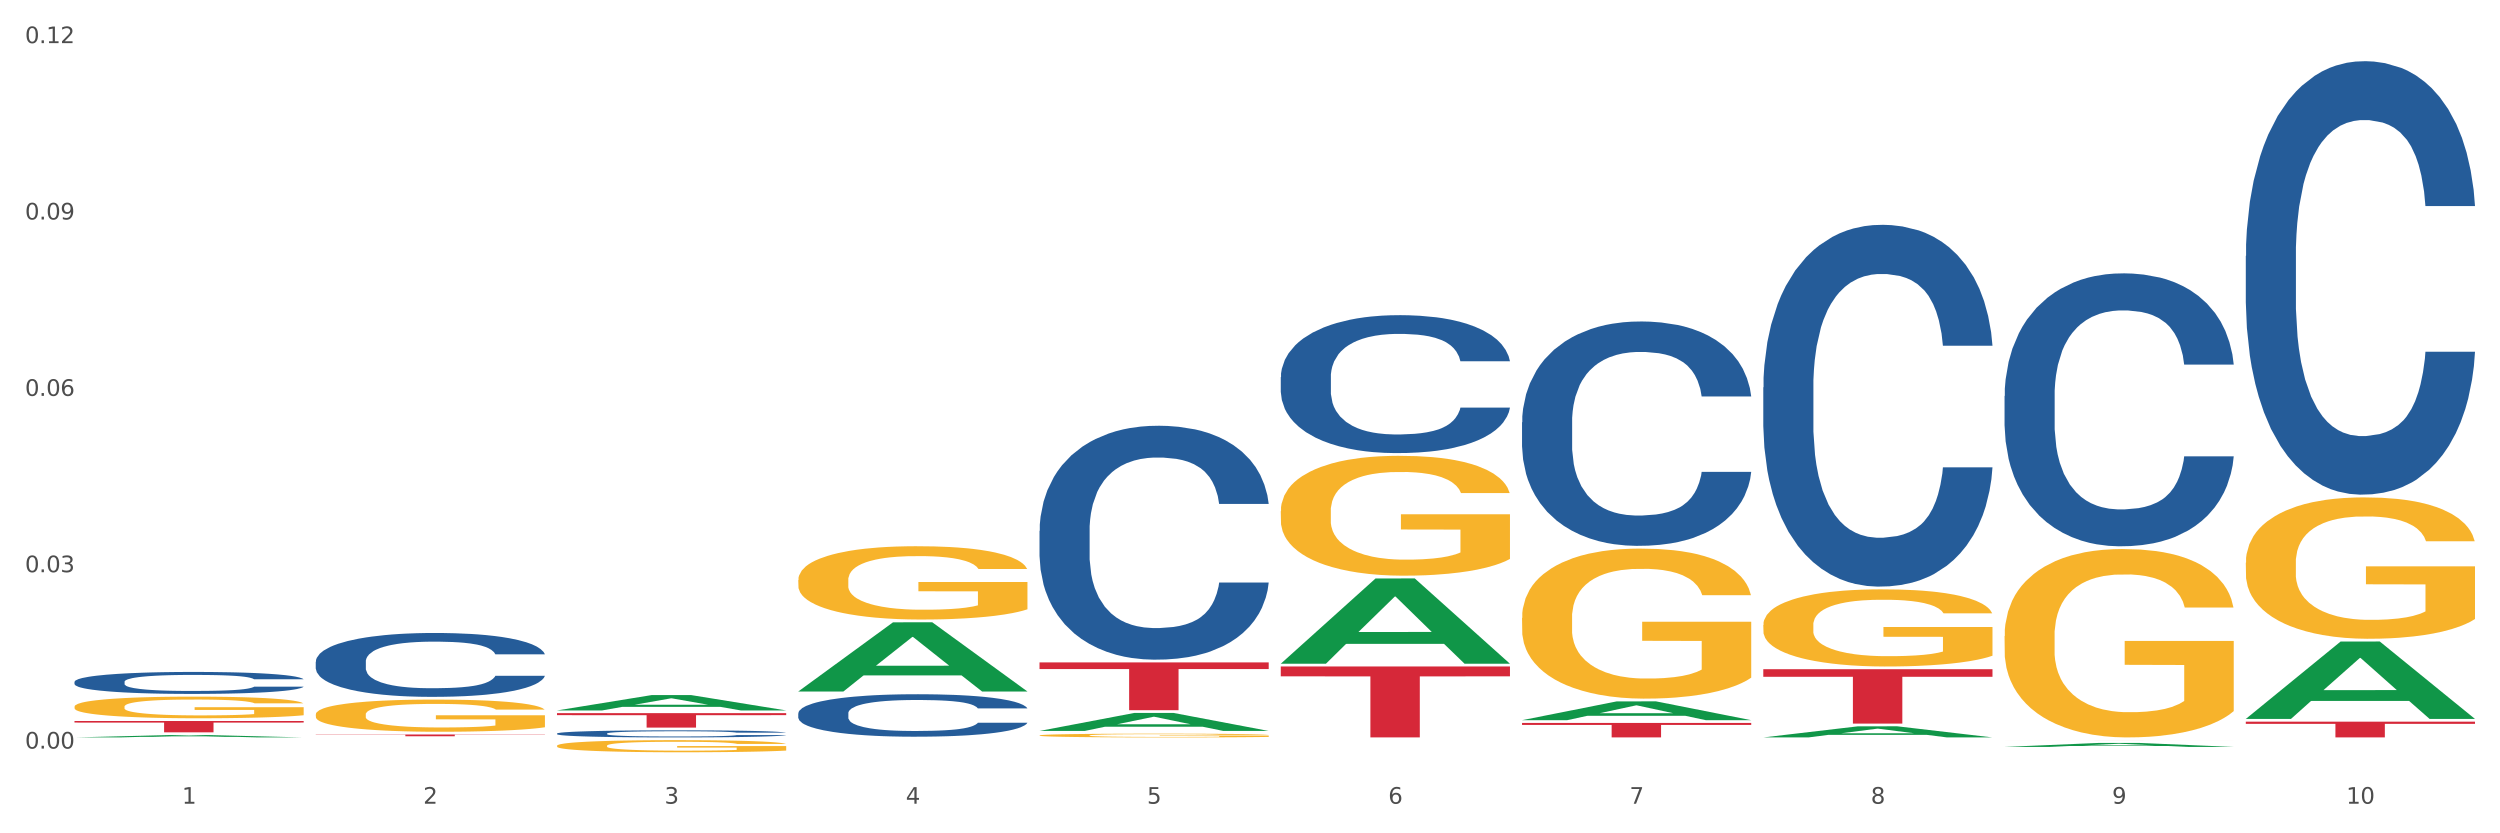 <?xml version="1.0" encoding="utf-8" standalone="no"?>
<!DOCTYPE svg PUBLIC "-//W3C//DTD SVG 1.1//EN"
  "http://www.w3.org/Graphics/SVG/1.1/DTD/svg11.dtd">
<svg xmlns:xlink="http://www.w3.org/1999/xlink" width="1080pt" height="360pt" viewBox="0 0 1080 360" xmlns="http://www.w3.org/2000/svg" version="1.1">
 <rect x="0" y="0" width="1080" height="360" fill="#333333" stroke="none"/>
 <defs>
  <style type="text/css">*{stroke-linejoin: round; stroke-linecap: butt}</style>
 </defs>
 <g id="figure_1">
  <g id="patch_1">
   <path d="M 0 360 
L 1080 360 
L 1080 0 
L 0 0 
z
" style="fill: #ffffff; stroke: #ffffff; stroke-linejoin: miter"/>
  </g>
  <g id="axes_1">
   <g id="matplotlib.axis_1">
    <g id="xtick_1">
     <g id="text_1">
      <!-- 1 -->
      <g style="fill: #4d4d4d" transform="translate(78.627 347.204) scale(0.096 -0.096)">
       <defs>
        <path id="DejaVuSans-31" d="M 794 531 
L 1825 531 
L 1825 4091 
L 703 3866 
L 703 4441 
L 1819 4666 
L 2450 4666 
L 2450 531 
L 3481 531 
L 3481 0 
L 794 0 
L 794 531 
z
" transform="scale(0.016)"/>
       </defs>
       <use xlink:href="#DejaVuSans-31"/>
      </g>
     </g>
    </g>
    <g id="xtick_2">
     <g id="text_2">
      <!-- 2 -->
      <g style="fill: #4d4d4d" transform="translate(182.851 347.204) scale(0.096 -0.096)">
       <defs>
        <path id="DejaVuSans-32" d="M 1228 531 
L 3431 531 
L 3431 0 
L 469 0 
L 469 531 
Q 828 903 1448 1529 
Q 2069 2156 2228 2338 
Q 2531 2678 2651 2914 
Q 2772 3150 2772 3378 
Q 2772 3750 2511 3984 
Q 2250 4219 1831 4219 
Q 1534 4219 1204 4116 
Q 875 4013 500 3803 
L 500 4441 
Q 881 4594 1212 4672 
Q 1544 4750 1819 4750 
Q 2544 4750 2975 4387 
Q 3406 4025 3406 3419 
Q 3406 3131 3298 2873 
Q 3191 2616 2906 2266 
Q 2828 2175 2409 1742 
Q 1991 1309 1228 531 
z
" transform="scale(0.016)"/>
       </defs>
       <use xlink:href="#DejaVuSans-32"/>
      </g>
     </g>
    </g>
    <g id="xtick_3">
     <g id="text_3">
      <!-- 3 -->
      <g style="fill: #4d4d4d" transform="translate(287.074 347.204) scale(0.096 -0.096)">
       <defs>
        <path id="DejaVuSans-33" d="M 2597 2516 
Q 3050 2419 3304 2112 
Q 3559 1806 3559 1356 
Q 3559 666 3084 287 
Q 2609 -91 1734 -91 
Q 1441 -91 1130 -33 
Q 819 25 488 141 
L 488 750 
Q 750 597 1062 519 
Q 1375 441 1716 441 
Q 2309 441 2620 675 
Q 2931 909 2931 1356 
Q 2931 1769 2642 2001 
Q 2353 2234 1838 2234 
L 1294 2234 
L 1294 2753 
L 1863 2753 
Q 2328 2753 2575 2939 
Q 2822 3125 2822 3475 
Q 2822 3834 2567 4026 
Q 2313 4219 1838 4219 
Q 1578 4219 1281 4162 
Q 984 4106 628 3988 
L 628 4550 
Q 988 4650 1302 4700 
Q 1616 4750 1894 4750 
Q 2613 4750 3031 4423 
Q 3450 4097 3450 3541 
Q 3450 3153 3228 2886 
Q 3006 2619 2597 2516 
z
" transform="scale(0.016)"/>
       </defs>
       <use xlink:href="#DejaVuSans-33"/>
      </g>
     </g>
    </g>
    <g id="xtick_4">
     <g id="text_4">
      <!-- 4 -->
      <g style="fill: #4d4d4d" transform="translate(391.298 347.204) scale(0.096 -0.096)">
       <defs>
        <path id="DejaVuSans-34" d="M 2419 4116 
L 825 1625 
L 2419 1625 
L 2419 4116 
z
M 2253 4666 
L 3047 4666 
L 3047 1625 
L 3713 1625 
L 3713 1100 
L 3047 1100 
L 3047 0 
L 2419 0 
L 2419 1100 
L 313 1100 
L 313 1709 
L 2253 4666 
z
" transform="scale(0.016)"/>
       </defs>
       <use xlink:href="#DejaVuSans-34"/>
      </g>
     </g>
    </g>
    <g id="xtick_5">
     <g id="text_5">
      <!-- 5 -->
      <g style="fill: #4d4d4d" transform="translate(495.522 347.204) scale(0.096 -0.096)">
       <defs>
        <path id="DejaVuSans-35" d="M 691 4666 
L 3169 4666 
L 3169 4134 
L 1269 4134 
L 1269 2991 
Q 1406 3038 1543 3061 
Q 1681 3084 1819 3084 
Q 2600 3084 3056 2656 
Q 3513 2228 3513 1497 
Q 3513 744 3044 326 
Q 2575 -91 1722 -91 
Q 1428 -91 1123 -41 
Q 819 9 494 109 
L 494 744 
Q 775 591 1075 516 
Q 1375 441 1709 441 
Q 2250 441 2565 725 
Q 2881 1009 2881 1497 
Q 2881 1984 2565 2268 
Q 2250 2553 1709 2553 
Q 1456 2553 1204 2497 
Q 953 2441 691 2322 
L 691 4666 
z
" transform="scale(0.016)"/>
       </defs>
       <use xlink:href="#DejaVuSans-35"/>
      </g>
     </g>
    </g>
    <g id="xtick_6">
     <g id="text_6">
      <!-- 6 -->
      <g style="fill: #4d4d4d" transform="translate(599.745 347.204) scale(0.096 -0.096)">
       <defs>
        <path id="DejaVuSans-36" d="M 2113 2584 
Q 1688 2584 1439 2293 
Q 1191 2003 1191 1497 
Q 1191 994 1439 701 
Q 1688 409 2113 409 
Q 2538 409 2786 701 
Q 3034 994 3034 1497 
Q 3034 2003 2786 2293 
Q 2538 2584 2113 2584 
z
M 3366 4563 
L 3366 3988 
Q 3128 4100 2886 4159 
Q 2644 4219 2406 4219 
Q 1781 4219 1451 3797 
Q 1122 3375 1075 2522 
Q 1259 2794 1537 2939 
Q 1816 3084 2150 3084 
Q 2853 3084 3261 2657 
Q 3669 2231 3669 1497 
Q 3669 778 3244 343 
Q 2819 -91 2113 -91 
Q 1303 -91 875 529 
Q 447 1150 447 2328 
Q 447 3434 972 4092 
Q 1497 4750 2381 4750 
Q 2619 4750 2861 4703 
Q 3103 4656 3366 4563 
z
" transform="scale(0.016)"/>
       </defs>
       <use xlink:href="#DejaVuSans-36"/>
      </g>
     </g>
    </g>
    <g id="xtick_7">
     <g id="text_7">
      <!-- 7 -->
      <g style="fill: #4d4d4d" transform="translate(703.969 347.204) scale(0.096 -0.096)">
       <defs>
        <path id="DejaVuSans-37" d="M 525 4666 
L 3525 4666 
L 3525 4397 
L 1831 0 
L 1172 0 
L 2766 4134 
L 525 4134 
L 525 4666 
z
" transform="scale(0.016)"/>
       </defs>
       <use xlink:href="#DejaVuSans-37"/>
      </g>
     </g>
    </g>
    <g id="xtick_8">
     <g id="text_8">
      <!-- 8 -->
      <g style="fill: #4d4d4d" transform="translate(808.193 347.204) scale(0.096 -0.096)">
       <defs>
        <path id="DejaVuSans-38" d="M 2034 2216 
Q 1584 2216 1326 1975 
Q 1069 1734 1069 1313 
Q 1069 891 1326 650 
Q 1584 409 2034 409 
Q 2484 409 2743 651 
Q 3003 894 3003 1313 
Q 3003 1734 2745 1975 
Q 2488 2216 2034 2216 
z
M 1403 2484 
Q 997 2584 770 2862 
Q 544 3141 544 3541 
Q 544 4100 942 4425 
Q 1341 4750 2034 4750 
Q 2731 4750 3128 4425 
Q 3525 4100 3525 3541 
Q 3525 3141 3298 2862 
Q 3072 2584 2669 2484 
Q 3125 2378 3379 2068 
Q 3634 1759 3634 1313 
Q 3634 634 3220 271 
Q 2806 -91 2034 -91 
Q 1263 -91 848 271 
Q 434 634 434 1313 
Q 434 1759 690 2068 
Q 947 2378 1403 2484 
z
M 1172 3481 
Q 1172 3119 1398 2916 
Q 1625 2713 2034 2713 
Q 2441 2713 2670 2916 
Q 2900 3119 2900 3481 
Q 2900 3844 2670 4047 
Q 2441 4250 2034 4250 
Q 1625 4250 1398 4047 
Q 1172 3844 1172 3481 
z
" transform="scale(0.016)"/>
       </defs>
       <use xlink:href="#DejaVuSans-38"/>
      </g>
     </g>
    </g>
    <g id="xtick_9">
     <g id="text_9">
      <!-- 9 -->
      <g style="fill: #4d4d4d" transform="translate(912.416 347.204) scale(0.096 -0.096)">
       <defs>
        <path id="DejaVuSans-39" d="M 703 97 
L 703 672 
Q 941 559 1184 500 
Q 1428 441 1663 441 
Q 2288 441 2617 861 
Q 2947 1281 2994 2138 
Q 2813 1869 2534 1725 
Q 2256 1581 1919 1581 
Q 1219 1581 811 2004 
Q 403 2428 403 3163 
Q 403 3881 828 4315 
Q 1253 4750 1959 4750 
Q 2769 4750 3195 4129 
Q 3622 3509 3622 2328 
Q 3622 1225 3098 567 
Q 2575 -91 1691 -91 
Q 1453 -91 1209 -44 
Q 966 3 703 97 
z
M 1959 2075 
Q 2384 2075 2632 2365 
Q 2881 2656 2881 3163 
Q 2881 3666 2632 3958 
Q 2384 4250 1959 4250 
Q 1534 4250 1286 3958 
Q 1038 3666 1038 3163 
Q 1038 2656 1286 2365 
Q 1534 2075 1959 2075 
z
" transform="scale(0.016)"/>
       </defs>
       <use xlink:href="#DejaVuSans-39"/>
      </g>
     </g>
    </g>
    <g id="xtick_10">
     <g id="text_10">
      <!-- 10 -->
      <g style="fill: #4d4d4d" transform="translate(1013.586 347.204) scale(0.096 -0.096)">
       <defs>
        <path id="DejaVuSans-30" d="M 2034 4250 
Q 1547 4250 1301 3770 
Q 1056 3291 1056 2328 
Q 1056 1369 1301 889 
Q 1547 409 2034 409 
Q 2525 409 2770 889 
Q 3016 1369 3016 2328 
Q 3016 3291 2770 3770 
Q 2525 4250 2034 4250 
z
M 2034 4750 
Q 2819 4750 3233 4129 
Q 3647 3509 3647 2328 
Q 3647 1150 3233 529 
Q 2819 -91 2034 -91 
Q 1250 -91 836 529 
Q 422 1150 422 2328 
Q 422 3509 836 4129 
Q 1250 4750 2034 4750 
z
" transform="scale(0.016)"/>
       </defs>
       <use xlink:href="#DejaVuSans-31"/>
       <use xlink:href="#DejaVuSans-30" transform="translate(63.623 0)"/>
      </g>
     </g>
    </g>
    <g id="xtick_11"/>
    <g id="xtick_12"/>
    <g id="xtick_13"/>
    <g id="xtick_14"/>
    <g id="xtick_15"/>
    <g id="xtick_16"/>
    <g id="xtick_17"/>
    <g id="xtick_18"/>
    <g id="xtick_19"/>
   </g>
   <g id="matplotlib.axis_2">
    <g id="ytick_1">
     <g id="text_11">
      <!-- 0.00 -->
      <g style="fill: #4d4d4d" transform="translate(10.8 323.39) scale(0.096 -0.096)">
       <defs>
        <path id="DejaVuSans-2e" d="M 684 794 
L 1344 794 
L 1344 0 
L 684 0 
L 684 794 
z
" transform="scale(0.016)"/>
       </defs>
       <use xlink:href="#DejaVuSans-30"/>
       <use xlink:href="#DejaVuSans-2e" transform="translate(63.623 0)"/>
       <use xlink:href="#DejaVuSans-30" transform="translate(95.41 0)"/>
       <use xlink:href="#DejaVuSans-30" transform="translate(159.033 0)"/>
      </g>
     </g>
    </g>
    <g id="ytick_2">
     <g id="text_12">
      <!-- 0.03 -->
      <g style="fill: #4d4d4d" transform="translate(10.8 247.202) scale(0.096 -0.096)">
       <use xlink:href="#DejaVuSans-30"/>
       <use xlink:href="#DejaVuSans-2e" transform="translate(63.623 0)"/>
       <use xlink:href="#DejaVuSans-30" transform="translate(95.41 0)"/>
       <use xlink:href="#DejaVuSans-33" transform="translate(159.033 0)"/>
      </g>
     </g>
    </g>
    <g id="ytick_3">
     <g id="text_13">
      <!-- 0.06 -->
      <g style="fill: #4d4d4d" transform="translate(10.8 171.015) scale(0.096 -0.096)">
       <use xlink:href="#DejaVuSans-30"/>
       <use xlink:href="#DejaVuSans-2e" transform="translate(63.623 0)"/>
       <use xlink:href="#DejaVuSans-30" transform="translate(95.41 0)"/>
       <use xlink:href="#DejaVuSans-36" transform="translate(159.033 0)"/>
      </g>
     </g>
    </g>
    <g id="ytick_4">
     <g id="text_14">
      <!-- 0.09 -->
      <g style="fill: #4d4d4d" transform="translate(10.8 94.827) scale(0.096 -0.096)">
       <use xlink:href="#DejaVuSans-30"/>
       <use xlink:href="#DejaVuSans-2e" transform="translate(63.623 0)"/>
       <use xlink:href="#DejaVuSans-30" transform="translate(95.41 0)"/>
       <use xlink:href="#DejaVuSans-39" transform="translate(159.033 0)"/>
      </g>
     </g>
    </g>
    <g id="ytick_5">
     <g id="text_15">
      <!-- 0.12 -->
      <g style="fill: #4d4d4d" transform="translate(10.8 18.639) scale(0.096 -0.096)">
       <use xlink:href="#DejaVuSans-30"/>
       <use xlink:href="#DejaVuSans-2e" transform="translate(63.623 0)"/>
       <use xlink:href="#DejaVuSans-31" transform="translate(95.41 0)"/>
       <use xlink:href="#DejaVuSans-32" transform="translate(159.033 0)"/>
      </g>
     </g>
    </g>
    <g id="ytick_6"/>
    <g id="ytick_7"/>
    <g id="ytick_8"/>
    <g id="ytick_9"/>
   </g>
   <g id="PolyCollection_1">
    <path d="M 32.175 318.568 
L 32.277 318.567 
L 73.107 317.545 
L 90.051 317.544 
L 131.187 318.57 
L 111.589 318.57 
L 102.709 318.331 
L 60.552 318.331 
L 60.246 318.335 
L 51.671 318.57 
L 32.175 318.57 
L 32.175 318.568 
L 65.86 318.188 
L 97.401 318.187 
L 81.783 317.762 
L 81.579 317.76 
L 81.375 317.763 
L 65.758 318.187 
L 65.86 318.188 
L 32.175 318.568 
z
" clip-path="url(#p74d1863092)" style="fill: #109648"/>
    <path d="M 240.622 316.877 
L 240.739 316.874 
L 240.739 316.795 
L 241.09 316.689 
L 242.378 316.492 
L 244.016 316.343 
L 246.825 316.169 
L 248.347 316.096 
L 250.336 316.015 
L 254.432 315.883 
L 259.114 315.771 
L 262.391 315.709 
L 264.849 315.67 
L 270.349 315.599 
L 273.509 315.569 
L 276.786 315.543 
L 279.595 315.526 
L 284.277 315.507 
L 288.022 315.498 
L 292.352 315.496 
L 295.98 315.498 
L 300.779 315.51 
L 307.801 315.543 
L 310.493 315.563 
L 314.121 315.597 
L 317.866 315.642 
L 320.909 315.687 
L 324.42 315.751 
L 328.048 315.835 
L 331.559 315.942 
L 334.017 316.04 
L 336.007 316.144 
L 337.762 316.27 
L 339.049 316.408 
L 339.635 316.523 
L 318.217 316.523 
L 317.632 316.419 
L 316.462 316.307 
L 315.291 316.231 
L 314.004 316.169 
L 312.014 316.099 
L 310.259 316.054 
L 307.333 316.001 
L 304.641 315.967 
L 302.417 315.948 
L 299.725 315.931 
L 293.991 315.914 
L 289.894 315.914 
L 287.32 315.92 
L 284.16 315.934 
L 281.468 315.953 
L 278.308 315.987 
L 275.85 316.023 
L 273.392 316.071 
L 271.988 316.105 
L 269.881 316.167 
L 268.477 316.217 
L 266.604 316.304 
L 265.551 316.366 
L 263.678 316.526 
L 262.859 316.644 
L 262.508 316.725 
L 262.274 316.815 
L 262.274 317.253 
L 262.976 317.45 
L 263.561 317.534 
L 264.498 317.629 
L 266.253 317.753 
L 268.828 317.873 
L 271.52 317.96 
L 273.743 318.014 
L 275.85 318.053 
L 277.957 318.084 
L 280.532 318.112 
L 282.638 318.129 
L 285.798 318.146 
L 289.543 318.154 
L 292.469 318.154 
L 298.438 318.14 
L 301.13 318.126 
L 303.705 318.106 
L 306.513 318.076 
L 308.737 318.042 
L 310.025 318.017 
L 312.131 317.963 
L 313.77 317.907 
L 315.174 317.843 
L 316.11 317.786 
L 317.164 317.702 
L 317.983 317.607 
L 318.217 317.556 
L 339.635 317.556 
L 339.167 317.657 
L 338.347 317.756 
L 336.709 317.887 
L 335.421 317.963 
L 333.432 318.056 
L 331.325 318.135 
L 328.399 318.222 
L 325.707 318.286 
L 322.899 318.342 
L 319.856 318.393 
L 314.355 318.463 
L 312.365 318.483 
L 308.152 318.516 
L 304.875 318.536 
L 300.077 318.556 
L 295.161 318.567 
L 290.011 318.57 
L 285.447 318.564 
L 280.414 318.547 
L 277.254 318.53 
L 273.743 318.505 
L 269.647 318.466 
L 265.785 318.418 
L 262.157 318.362 
L 258.763 318.297 
L 255.603 318.224 
L 251.507 318.104 
L 248.464 317.986 
L 246.24 317.876 
L 244.718 317.784 
L 243.197 317.666 
L 242.378 317.584 
L 241.09 317.388 
L 240.622 317.205 
L 240.622 316.877 
z
" clip-path="url(#p74d1863092)" style="fill: #255c99"/>
    <path d="M 136.399 285.846 
L 136.516 285.821 
L 136.516 285.115 
L 136.867 284.158 
L 138.154 282.393 
L 139.793 281.057 
L 142.602 279.494 
L 144.123 278.839 
L 146.113 278.108 
L 150.209 276.923 
L 154.89 275.915 
L 158.167 275.361 
L 160.625 275.008 
L 166.126 274.377 
L 169.286 274.1 
L 172.563 273.873 
L 175.372 273.722 
L 180.053 273.546 
L 183.798 273.47 
L 188.129 273.445 
L 191.757 273.47 
L 196.555 273.571 
L 203.577 273.873 
L 206.269 274.05 
L 209.897 274.352 
L 213.642 274.756 
L 216.685 275.159 
L 220.196 275.739 
L 223.824 276.495 
L 227.336 277.453 
L 229.793 278.335 
L 231.783 279.268 
L 233.538 280.402 
L 234.826 281.637 
L 235.411 282.67 
L 213.993 282.67 
L 213.408 281.738 
L 212.238 280.73 
L 211.068 280.049 
L 209.78 279.494 
L 207.791 278.864 
L 206.035 278.461 
L 203.109 277.982 
L 200.417 277.68 
L 198.194 277.503 
L 195.502 277.352 
L 189.767 277.201 
L 185.671 277.201 
L 183.096 277.251 
L 179.936 277.377 
L 177.244 277.553 
L 174.084 277.856 
L 171.626 278.184 
L 169.169 278.612 
L 167.764 278.915 
L 165.658 279.469 
L 164.253 279.923 
L 162.381 280.704 
L 161.327 281.259 
L 159.455 282.696 
L 158.635 283.754 
L 158.284 284.485 
L 158.05 285.292 
L 158.05 289.224 
L 158.752 290.989 
L 159.338 291.745 
L 160.274 292.602 
L 162.029 293.711 
L 164.604 294.795 
L 167.296 295.576 
L 169.52 296.055 
L 171.626 296.408 
L 173.733 296.685 
L 176.308 296.937 
L 178.415 297.089 
L 181.575 297.24 
L 185.32 297.315 
L 188.246 297.315 
L 194.214 297.189 
L 196.906 297.063 
L 199.481 296.887 
L 202.29 296.61 
L 204.514 296.307 
L 205.801 296.08 
L 207.908 295.601 
L 209.546 295.097 
L 210.951 294.517 
L 211.887 294.013 
L 212.94 293.257 
L 213.759 292.4 
L 213.993 291.946 
L 235.411 291.946 
L 234.943 292.854 
L 234.124 293.736 
L 232.485 294.921 
L 231.198 295.601 
L 229.208 296.433 
L 227.102 297.139 
L 224.176 297.92 
L 221.484 298.5 
L 218.675 299.004 
L 215.632 299.458 
L 210.131 300.088 
L 208.142 300.265 
L 203.928 300.567 
L 200.651 300.744 
L 195.853 300.92 
L 190.937 301.021 
L 185.788 301.046 
L 181.223 300.996 
L 176.191 300.844 
L 173.031 300.693 
L 169.52 300.466 
L 165.424 300.113 
L 161.561 299.685 
L 157.933 299.181 
L 154.539 298.601 
L 151.379 297.946 
L 147.283 296.862 
L 144.24 295.803 
L 142.016 294.82 
L 140.495 293.988 
L 138.973 292.929 
L 138.154 292.198 
L 136.867 290.434 
L 136.399 288.796 
L 136.399 285.846 
z
" clip-path="url(#p74d1863092)" style="fill: #255c99"/>
    <path d="M 32.175 294.543 
L 32.292 294.535 
L 32.292 294.292 
L 32.643 293.962 
L 33.931 293.355 
L 35.569 292.896 
L 38.378 292.358 
L 39.899 292.132 
L 41.889 291.881 
L 45.985 291.473 
L 50.667 291.126 
L 53.944 290.936 
L 56.401 290.814 
L 61.902 290.597 
L 65.062 290.502 
L 68.339 290.424 
L 71.148 290.372 
L 75.829 290.311 
L 79.575 290.285 
L 83.905 290.277 
L 87.533 290.285 
L 92.331 290.32 
L 99.354 290.424 
L 102.045 290.485 
L 105.674 290.589 
L 109.419 290.728 
L 112.462 290.866 
L 115.973 291.066 
L 119.601 291.326 
L 123.112 291.655 
L 125.57 291.959 
L 127.559 292.28 
L 129.315 292.67 
L 130.602 293.095 
L 131.187 293.451 
L 109.77 293.451 
L 109.185 293.13 
L 108.014 292.783 
L 106.844 292.549 
L 105.557 292.358 
L 103.567 292.141 
L 101.811 292.002 
L 98.886 291.838 
L 96.194 291.733 
L 93.97 291.673 
L 91.278 291.621 
L 85.543 291.569 
L 81.447 291.569 
L 78.872 291.586 
L 75.712 291.629 
L 73.021 291.69 
L 69.861 291.794 
L 67.403 291.907 
L 64.945 292.054 
L 63.541 292.158 
L 61.434 292.349 
L 60.03 292.505 
L 58.157 292.774 
L 57.104 292.965 
L 55.231 293.459 
L 54.412 293.824 
L 54.061 294.075 
L 53.827 294.353 
L 53.827 295.705 
L 54.529 296.312 
L 55.114 296.573 
L 56.05 296.868 
L 57.806 297.249 
L 60.381 297.622 
L 63.072 297.891 
L 65.296 298.056 
L 67.403 298.177 
L 69.509 298.272 
L 72.084 298.359 
L 74.191 298.411 
L 77.351 298.463 
L 81.096 298.489 
L 84.022 298.489 
L 89.991 298.446 
L 92.683 298.403 
L 95.257 298.342 
L 98.066 298.246 
L 100.29 298.142 
L 101.577 298.064 
L 103.684 297.9 
L 105.322 297.726 
L 106.727 297.527 
L 107.663 297.353 
L 108.717 297.093 
L 109.536 296.798 
L 109.77 296.642 
L 131.187 296.642 
L 130.719 296.954 
L 129.9 297.258 
L 128.262 297.665 
L 126.974 297.9 
L 124.985 298.186 
L 122.878 298.429 
L 119.952 298.697 
L 117.26 298.897 
L 114.451 299.07 
L 111.408 299.226 
L 105.908 299.443 
L 103.918 299.504 
L 99.705 299.608 
L 96.428 299.669 
L 91.629 299.729 
L 86.714 299.764 
L 81.564 299.773 
L 77 299.755 
L 71.967 299.703 
L 68.807 299.651 
L 65.296 299.573 
L 61.2 299.452 
L 57.338 299.304 
L 53.71 299.131 
L 50.316 298.932 
L 47.156 298.706 
L 43.059 298.333 
L 40.016 297.969 
L 37.793 297.631 
L 36.271 297.344 
L 34.75 296.98 
L 33.931 296.729 
L 32.643 296.122 
L 32.175 295.558 
L 32.175 294.543 
z
" clip-path="url(#p74d1863092)" style="fill: #255c99"/>
    <path d="M 32.175 305.265 
L 32.292 305.257 
L 32.292 304.949 
L 32.526 304.685 
L 33.695 304.045 
L 35.448 303.515 
L 36.734 303.234 
L 38.02 303.003 
L 39.54 302.773 
L 41.41 302.534 
L 44.8 302.184 
L 46.904 302.004 
L 49.476 301.817 
L 54.152 301.544 
L 57.542 301.39 
L 61.049 301.262 
L 66.777 301.108 
L 70.517 301.04 
L 74.492 300.989 
L 79.285 300.955 
L 82.909 300.946 
L 90.858 300.972 
L 97.638 301.048 
L 100.911 301.108 
L 105.119 301.211 
L 107.34 301.279 
L 110.964 301.415 
L 114.705 301.595 
L 117.277 301.748 
L 121.134 302.039 
L 124.057 302.329 
L 126.745 302.687 
L 128.148 302.935 
L 129.2 303.165 
L 130.135 303.43 
L 131.071 303.848 
L 110.029 303.848 
L 109.211 303.549 
L 107.925 303.268 
L 106.054 302.995 
L 104.418 302.824 
L 101.612 302.611 
L 99.041 302.474 
L 96.352 302.371 
L 93.079 302.286 
L 90.507 302.243 
L 86.883 302.209 
L 79.752 302.218 
L 74.96 302.286 
L 71.686 302.371 
L 69.582 302.448 
L 67.712 302.534 
L 65.608 302.653 
L 63.153 302.832 
L 61.399 302.995 
L 59.646 303.199 
L 58.243 303.404 
L 56.957 303.643 
L 55.905 303.899 
L 55.087 304.164 
L 54.386 304.488 
L 53.801 305.026 
L 53.801 306.196 
L 54.035 306.46 
L 54.619 306.81 
L 55.321 307.075 
L 56.49 307.391 
L 57.542 307.604 
L 59.529 307.911 
L 61.75 308.167 
L 63.504 308.33 
L 65.257 308.466 
L 68.296 308.654 
L 71.686 308.808 
L 74.609 308.901 
L 78.583 308.987 
L 81.272 309.021 
L 83.61 309.038 
L 89.338 309.038 
L 93.429 309.012 
L 97.988 308.953 
L 101.495 308.876 
L 104.418 308.782 
L 107.691 308.628 
L 109.795 308.483 
L 109.795 306.699 
L 84.078 306.691 
L 84.078 305.504 
L 131.187 305.504 
L 131.187 308.987 
L 129.2 309.166 
L 126.979 309.328 
L 124.641 309.473 
L 121.134 309.653 
L 116.926 309.823 
L 113.185 309.943 
L 109.211 310.045 
L 104.535 310.139 
L 98.456 310.224 
L 94.715 310.259 
L 90.039 310.284 
L 84.545 310.293 
L 79.752 310.276 
L 75.076 310.233 
L 70.167 310.156 
L 65.374 310.045 
L 61.75 309.934 
L 58.126 309.798 
L 54.269 309.618 
L 51.229 309.448 
L 48.891 309.294 
L 46.32 309.098 
L 43.514 308.842 
L 41.41 308.611 
L 39.54 308.372 
L 37.552 308.065 
L 36.15 307.8 
L 34.747 307.467 
L 33.928 307.22 
L 32.993 306.836 
L 32.292 306.298 
L 32.175 305.265 
z
" clip-path="url(#p74d1863092)" style="fill: #f7b32b"/>
    <path d="M 32.175 311.466 
L 131.187 311.466 
L 131.187 312.148 
L 92.239 312.152 
L 92.239 316.37 
L 70.888 316.37 
L 70.888 312.152 
L 32.175 312.148 
L 32.175 311.471 
L 32.175 311.466 
z
" clip-path="url(#p74d1863092)" style="fill: #d62839"/>
    <path d="M 136.399 317.296 
L 235.411 317.296 
L 235.411 317.403 
L 196.463 317.404 
L 196.463 318.068 
L 175.112 318.068 
L 175.112 317.404 
L 136.399 317.403 
L 136.399 317.296 
L 136.399 317.296 
z
" clip-path="url(#p74d1863092)" style="fill: #d62839"/>
    <path d="M 240.622 322.164 
L 240.739 322.159 
L 240.739 321.987 
L 240.973 321.838 
L 242.142 321.479 
L 243.895 321.183 
L 245.181 321.025 
L 246.467 320.896 
L 247.987 320.767 
L 249.857 320.633 
L 253.247 320.437 
L 255.351 320.336 
L 257.923 320.231 
L 262.599 320.078 
L 265.989 319.992 
L 269.496 319.92 
L 275.224 319.834 
L 278.965 319.796 
L 282.939 319.767 
L 287.732 319.748 
L 291.356 319.743 
L 299.305 319.757 
L 306.085 319.8 
L 309.358 319.834 
L 313.566 319.891 
L 315.788 319.93 
L 319.411 320.006 
L 323.152 320.107 
L 325.724 320.193 
L 329.581 320.355 
L 332.504 320.518 
L 335.193 320.719 
L 336.595 320.858 
L 337.647 320.987 
L 338.583 321.135 
L 339.518 321.369 
L 318.476 321.369 
L 317.658 321.202 
L 316.372 321.044 
L 314.502 320.891 
L 312.865 320.795 
L 310.06 320.676 
L 307.488 320.599 
L 304.799 320.542 
L 301.526 320.494 
L 298.954 320.47 
L 295.33 320.451 
L 288.2 320.456 
L 283.407 320.494 
L 280.134 320.542 
L 278.03 320.585 
L 276.159 320.633 
L 274.055 320.7 
L 271.6 320.8 
L 269.847 320.891 
L 268.093 321.006 
L 266.69 321.121 
L 265.405 321.255 
L 264.352 321.398 
L 263.534 321.546 
L 262.833 321.728 
L 262.248 322.03 
L 262.248 322.685 
L 262.482 322.833 
L 263.067 323.029 
L 263.768 323.178 
L 264.937 323.355 
L 265.989 323.474 
L 267.976 323.647 
L 270.197 323.79 
L 271.951 323.881 
L 273.704 323.957 
L 276.744 324.063 
L 280.134 324.149 
L 283.056 324.201 
L 287.031 324.249 
L 289.719 324.268 
L 292.057 324.278 
L 297.785 324.278 
L 301.877 324.264 
L 306.436 324.23 
L 309.943 324.187 
L 312.865 324.134 
L 316.138 324.048 
L 318.242 323.967 
L 318.242 322.967 
L 292.525 322.962 
L 292.525 322.298 
L 339.635 322.298 
L 339.635 324.249 
L 337.647 324.35 
L 335.426 324.441 
L 333.088 324.522 
L 329.581 324.622 
L 325.373 324.718 
L 321.632 324.785 
L 317.658 324.843 
L 312.982 324.895 
L 306.903 324.943 
L 303.163 324.962 
L 298.487 324.976 
L 292.992 324.981 
L 288.2 324.972 
L 283.524 324.948 
L 278.614 324.905 
L 273.821 324.843 
L 270.197 324.78 
L 266.574 324.704 
L 262.716 324.603 
L 259.677 324.508 
L 257.339 324.422 
L 254.767 324.311 
L 251.961 324.168 
L 249.857 324.039 
L 247.987 323.905 
L 246 323.733 
L 244.597 323.584 
L 243.194 323.398 
L 242.376 323.259 
L 241.441 323.044 
L 240.739 322.742 
L 240.622 322.164 
z
" clip-path="url(#p74d1863092)" style="fill: #f7b32b"/>
    <path d="M 449.069 286.155 
L 548.082 286.155 
L 548.082 289.025 
L 509.134 289.045 
L 509.134 306.811 
L 487.783 306.811 
L 487.783 289.045 
L 449.069 289.025 
L 449.069 286.174 
L 449.069 286.155 
z
" clip-path="url(#p74d1863092)" style="fill: #d62839"/>
    <path d="M 553.293 287.917 
L 652.306 287.917 
L 652.306 292.176 
L 613.358 292.205 
L 613.358 318.57 
L 592.006 318.57 
L 592.006 292.205 
L 553.293 292.176 
L 553.293 287.946 
L 553.293 287.917 
z
" clip-path="url(#p74d1863092)" style="fill: #d62839"/>
    <path d="M 344.846 308.154 
L 344.963 308.137 
L 344.963 307.668 
L 345.314 307.031 
L 346.601 305.857 
L 348.24 304.969 
L 351.049 303.93 
L 352.57 303.494 
L 354.56 303.008 
L 358.656 302.221 
L 363.338 301.55 
L 366.615 301.181 
L 369.072 300.947 
L 374.573 300.528 
L 377.733 300.343 
L 381.01 300.193 
L 383.819 300.092 
L 388.5 299.975 
L 392.245 299.924 
L 396.576 299.908 
L 400.204 299.924 
L 405.002 299.991 
L 412.025 300.193 
L 414.716 300.31 
L 418.344 300.511 
L 422.09 300.779 
L 425.133 301.047 
L 428.644 301.433 
L 432.272 301.936 
L 435.783 302.572 
L 438.241 303.159 
L 440.23 303.779 
L 441.986 304.533 
L 443.273 305.355 
L 443.858 306.042 
L 422.441 306.042 
L 421.856 305.422 
L 420.685 304.751 
L 419.515 304.299 
L 418.227 303.93 
L 416.238 303.511 
L 414.482 303.243 
L 411.556 302.924 
L 408.865 302.723 
L 406.641 302.606 
L 403.949 302.505 
L 398.214 302.405 
L 394.118 302.405 
L 391.543 302.438 
L 388.383 302.522 
L 385.691 302.64 
L 382.531 302.841 
L 380.074 303.059 
L 377.616 303.343 
L 376.211 303.545 
L 374.105 303.913 
L 372.7 304.215 
L 370.828 304.735 
L 369.775 305.103 
L 367.902 306.059 
L 367.083 306.762 
L 366.732 307.249 
L 366.498 307.785 
L 366.498 310.399 
L 367.2 311.573 
L 367.785 312.075 
L 368.721 312.645 
L 370.477 313.383 
L 373.052 314.103 
L 375.743 314.623 
L 377.967 314.941 
L 380.074 315.176 
L 382.18 315.36 
L 384.755 315.528 
L 386.862 315.629 
L 390.022 315.729 
L 393.767 315.779 
L 396.693 315.779 
L 402.662 315.696 
L 405.353 315.612 
L 407.928 315.494 
L 410.737 315.31 
L 412.961 315.109 
L 414.248 314.958 
L 416.355 314.64 
L 417.993 314.305 
L 419.398 313.919 
L 420.334 313.584 
L 421.387 313.081 
L 422.207 312.511 
L 422.441 312.21 
L 443.858 312.21 
L 443.39 312.813 
L 442.571 313.399 
L 440.932 314.187 
L 439.645 314.64 
L 437.655 315.193 
L 435.549 315.662 
L 432.623 316.182 
L 429.931 316.567 
L 427.122 316.902 
L 424.079 317.204 
L 418.579 317.623 
L 416.589 317.74 
L 412.376 317.941 
L 409.099 318.059 
L 404.3 318.176 
L 399.385 318.243 
L 394.235 318.26 
L 389.671 318.226 
L 384.638 318.126 
L 381.478 318.025 
L 377.967 317.874 
L 373.871 317.64 
L 370.009 317.355 
L 366.38 317.02 
L 362.986 316.634 
L 359.826 316.198 
L 355.73 315.478 
L 352.687 314.774 
L 350.464 314.12 
L 348.942 313.567 
L 347.421 312.863 
L 346.601 312.377 
L 345.314 311.204 
L 344.846 310.115 
L 344.846 308.154 
z
" clip-path="url(#p74d1863092)" style="fill: #255c99"/>
    <path d="M 657.517 312.295 
L 756.529 312.295 
L 756.529 313.167 
L 717.581 313.173 
L 717.581 318.57 
L 696.23 318.57 
L 696.23 313.173 
L 657.517 313.167 
L 657.517 312.301 
L 657.517 312.295 
z
" clip-path="url(#p74d1863092)" style="fill: #d62839"/>
    <path d="M 865.964 319.743 
L 964.976 319.743 
L 964.976 319.745 
L 926.028 319.745 
L 926.028 319.76 
L 904.677 319.76 
L 904.677 319.745 
L 865.964 319.745 
L 865.964 319.743 
L 865.964 319.743 
z
" clip-path="url(#p74d1863092)" style="fill: #d62839"/>
    <path d="M 970.188 311.76 
L 1069.2 311.76 
L 1069.2 312.706 
L 1030.252 312.713 
L 1030.252 318.57 
L 1008.901 318.57 
L 1008.901 312.713 
L 970.188 312.706 
L 970.188 311.767 
L 970.188 311.76 
z
" clip-path="url(#p74d1863092)" style="fill: #d62839"/>
    <path d="M 970.188 243.096 
L 970.304 243.04 
L 970.304 241.032 
L 970.538 239.303 
L 971.707 235.119 
L 973.461 231.661 
L 974.747 229.82 
L 976.032 228.314 
L 977.552 226.807 
L 979.422 225.246 
L 982.813 222.959 
L 984.917 221.787 
L 987.488 220.56 
L 992.164 218.775 
L 995.554 217.771 
L 999.061 216.934 
L 1004.789 215.93 
L 1008.53 215.484 
L 1012.505 215.149 
L 1017.297 214.926 
L 1020.921 214.87 
L 1028.87 215.037 
L 1035.65 215.539 
L 1038.923 215.93 
L 1043.132 216.599 
L 1045.353 217.046 
L 1048.977 217.938 
L 1052.717 219.11 
L 1055.289 220.114 
L 1059.147 222.01 
L 1062.069 223.907 
L 1064.758 226.25 
L 1066.161 227.867 
L 1067.213 229.373 
L 1068.148 231.103 
L 1069.083 233.836 
L 1048.041 233.836 
L 1047.223 231.884 
L 1045.937 230.043 
L 1044.067 228.258 
L 1042.43 227.142 
L 1039.625 225.748 
L 1037.053 224.855 
L 1034.364 224.186 
L 1031.091 223.628 
L 1028.52 223.349 
L 1024.896 223.126 
L 1017.765 223.182 
L 1012.972 223.628 
L 1009.699 224.186 
L 1007.595 224.688 
L 1005.724 225.246 
L 1003.62 226.027 
L 1001.165 227.198 
L 999.412 228.258 
L 997.659 229.597 
L 996.256 230.935 
L 994.97 232.497 
L 993.918 234.171 
L 993.1 235.9 
L 992.398 238.02 
L 991.814 241.534 
L 991.814 249.176 
L 992.047 250.906 
L 992.632 253.193 
L 993.333 254.922 
L 994.502 256.986 
L 995.554 258.38 
L 997.542 260.389 
L 999.763 262.062 
L 1001.516 263.122 
L 1003.27 264.014 
L 1006.309 265.242 
L 1009.699 266.246 
L 1012.621 266.859 
L 1016.596 267.417 
L 1019.285 267.64 
L 1021.623 267.752 
L 1027.351 267.752 
L 1031.442 267.585 
L 1036.001 267.194 
L 1039.508 266.692 
L 1042.43 266.078 
L 1045.704 265.074 
L 1047.808 264.126 
L 1047.808 252.467 
L 1022.09 252.412 
L 1022.09 244.658 
L 1069.2 244.658 
L 1069.2 267.417 
L 1067.213 268.589 
L 1064.992 269.649 
L 1062.654 270.597 
L 1059.147 271.768 
L 1054.938 272.884 
L 1051.198 273.665 
L 1047.223 274.334 
L 1042.547 274.948 
L 1036.469 275.506 
L 1032.728 275.729 
L 1028.052 275.896 
L 1022.558 275.952 
L 1017.765 275.84 
L 1013.089 275.561 
L 1008.179 275.059 
L 1003.387 274.334 
L 999.763 273.609 
L 996.139 272.717 
L 992.281 271.545 
L 989.242 270.429 
L 986.904 269.425 
L 984.332 268.142 
L 981.527 266.469 
L 979.422 264.963 
L 977.552 263.401 
L 975.565 261.393 
L 974.162 259.663 
L 972.759 257.488 
L 971.941 255.87 
L 971.006 253.36 
L 970.304 249.846 
L 970.188 243.096 
z
" clip-path="url(#p74d1863092)" style="fill: #f7b32b"/>
    <path d="M 865.964 274.789 
L 866.081 274.714 
L 866.081 272.039 
L 866.315 269.734 
L 867.484 264.159 
L 869.237 259.551 
L 870.523 257.098 
L 871.809 255.091 
L 873.329 253.084 
L 875.199 251.003 
L 878.589 247.955 
L 880.693 246.394 
L 883.265 244.759 
L 887.941 242.38 
L 891.331 241.043 
L 894.838 239.928 
L 900.566 238.59 
L 904.306 237.995 
L 908.281 237.549 
L 913.074 237.252 
L 916.698 237.177 
L 924.647 237.4 
L 931.427 238.069 
L 934.7 238.59 
L 938.908 239.482 
L 941.129 240.076 
L 944.753 241.266 
L 948.494 242.826 
L 951.066 244.164 
L 954.923 246.692 
L 957.846 249.219 
L 960.534 252.341 
L 961.937 254.496 
L 962.989 256.503 
L 963.924 258.808 
L 964.859 262.45 
L 943.818 262.45 
L 943 259.848 
L 941.714 257.395 
L 939.843 255.017 
L 938.207 253.53 
L 935.401 251.672 
L 932.829 250.483 
L 930.141 249.591 
L 926.868 248.847 
L 924.296 248.476 
L 920.672 248.178 
L 913.541 248.253 
L 908.749 248.847 
L 905.475 249.591 
L 903.371 250.26 
L 901.501 251.003 
L 899.397 252.044 
L 896.942 253.604 
L 895.188 255.017 
L 893.435 256.801 
L 892.032 258.585 
L 890.746 260.666 
L 889.694 262.896 
L 888.876 265.2 
L 888.175 268.025 
L 887.59 272.708 
L 887.59 282.891 
L 887.824 285.195 
L 888.408 288.243 
L 889.11 290.547 
L 890.279 293.297 
L 891.331 295.155 
L 893.318 297.831 
L 895.539 300.061 
L 897.293 301.474 
L 899.046 302.663 
L 902.085 304.298 
L 905.475 305.636 
L 908.398 306.454 
L 912.372 307.197 
L 915.061 307.494 
L 917.399 307.643 
L 923.127 307.643 
L 927.218 307.42 
L 931.777 306.9 
L 935.284 306.231 
L 938.207 305.413 
L 941.48 304.075 
L 943.584 302.812 
L 943.584 287.276 
L 917.867 287.202 
L 917.867 276.87 
L 964.976 276.87 
L 964.976 307.197 
L 962.989 308.758 
L 960.768 310.17 
L 958.43 311.434 
L 954.923 312.995 
L 950.715 314.481 
L 946.974 315.522 
L 943 316.414 
L 938.324 317.232 
L 932.245 317.975 
L 928.504 318.272 
L 923.828 318.495 
L 918.334 318.57 
L 913.541 318.421 
L 908.865 318.049 
L 903.956 317.38 
L 899.163 316.414 
L 895.539 315.448 
L 891.915 314.258 
L 888.058 312.698 
L 885.018 311.211 
L 882.68 309.873 
L 880.109 308.163 
L 877.303 305.933 
L 875.199 303.926 
L 873.329 301.845 
L 871.341 299.169 
L 869.938 296.865 
L 868.536 293.966 
L 867.717 291.811 
L 866.782 288.466 
L 866.081 283.783 
L 865.964 274.789 
z
" clip-path="url(#p74d1863092)" style="fill: #f7b32b"/>
    <path d="M 761.74 269.999 
L 761.857 269.969 
L 761.857 268.873 
L 762.091 267.929 
L 763.26 265.646 
L 765.013 263.759 
L 766.299 262.754 
L 767.585 261.932 
L 769.105 261.11 
L 770.975 260.258 
L 774.365 259.01 
L 776.469 258.371 
L 779.041 257.701 
L 783.717 256.727 
L 787.107 256.179 
L 790.614 255.722 
L 796.342 255.174 
L 800.083 254.931 
L 804.057 254.748 
L 808.85 254.626 
L 812.474 254.596 
L 820.423 254.687 
L 827.203 254.961 
L 830.476 255.174 
L 834.685 255.54 
L 836.906 255.783 
L 840.529 256.27 
L 844.27 256.909 
L 846.842 257.457 
L 850.7 258.492 
L 853.622 259.527 
L 856.311 260.806 
L 857.713 261.689 
L 858.766 262.511 
L 859.701 263.454 
L 860.636 264.946 
L 839.594 264.946 
L 838.776 263.88 
L 837.49 262.876 
L 835.62 261.902 
L 833.983 261.293 
L 831.178 260.532 
L 828.606 260.045 
L 825.917 259.68 
L 822.644 259.375 
L 820.072 259.223 
L 816.448 259.101 
L 809.318 259.132 
L 804.525 259.375 
L 801.252 259.68 
L 799.148 259.954 
L 797.277 260.258 
L 795.173 260.684 
L 792.718 261.323 
L 790.965 261.902 
L 789.211 262.632 
L 787.809 263.363 
L 786.523 264.215 
L 785.471 265.128 
L 784.652 266.072 
L 783.951 267.229 
L 783.366 269.147 
L 783.366 273.317 
L 783.6 274.261 
L 784.185 275.509 
L 784.886 276.453 
L 786.055 277.579 
L 787.107 278.34 
L 789.094 279.436 
L 791.315 280.349 
L 793.069 280.927 
L 794.822 281.414 
L 797.862 282.084 
L 801.252 282.632 
L 804.174 282.967 
L 808.149 283.271 
L 810.837 283.393 
L 813.175 283.454 
L 818.903 283.454 
L 822.995 283.363 
L 827.554 283.15 
L 831.061 282.876 
L 833.983 282.541 
L 837.256 281.993 
L 839.36 281.475 
L 839.36 275.113 
L 813.643 275.083 
L 813.643 270.851 
L 860.753 270.851 
L 860.753 283.271 
L 858.766 283.911 
L 856.544 284.489 
L 854.206 285.006 
L 850.7 285.646 
L 846.491 286.254 
L 842.751 286.681 
L 838.776 287.046 
L 834.1 287.381 
L 828.021 287.685 
L 824.281 287.807 
L 819.605 287.898 
L 814.111 287.929 
L 809.318 287.868 
L 804.642 287.716 
L 799.732 287.442 
L 794.939 287.046 
L 791.315 286.65 
L 787.692 286.163 
L 783.834 285.524 
L 780.795 284.915 
L 778.457 284.367 
L 775.885 283.667 
L 773.079 282.754 
L 770.975 281.932 
L 769.105 281.08 
L 767.118 279.984 
L 765.715 279.04 
L 764.312 277.853 
L 763.494 276.97 
L 762.559 275.6 
L 761.857 273.682 
L 761.74 269.999 
z
" clip-path="url(#p74d1863092)" style="fill: #f7b32b"/>
    <path d="M 657.517 266.943 
L 657.634 266.884 
L 657.634 264.753 
L 657.867 262.918 
L 659.036 258.477 
L 660.79 254.807 
L 662.076 252.853 
L 663.362 251.255 
L 664.881 249.656 
L 666.752 247.998 
L 670.142 245.571 
L 672.246 244.328 
L 674.818 243.025 
L 679.493 241.131 
L 682.884 240.065 
L 686.39 239.177 
L 692.118 238.112 
L 695.859 237.638 
L 699.834 237.283 
L 704.627 237.046 
L 708.25 236.987 
L 716.199 237.164 
L 722.979 237.697 
L 726.253 238.112 
L 730.461 238.822 
L 732.682 239.296 
L 736.306 240.243 
L 740.047 241.486 
L 742.618 242.552 
L 746.476 244.565 
L 749.398 246.578 
L 752.087 249.064 
L 753.49 250.781 
L 754.542 252.379 
L 755.477 254.215 
L 756.412 257.116 
L 735.371 257.116 
L 734.552 255.044 
L 733.266 253.09 
L 731.396 251.195 
L 729.76 250.011 
L 726.954 248.531 
L 724.382 247.584 
L 721.694 246.874 
L 718.42 246.282 
L 715.849 245.986 
L 712.225 245.749 
L 705.094 245.808 
L 700.301 246.282 
L 697.028 246.874 
L 694.924 247.406 
L 693.054 247.998 
L 690.949 248.827 
L 688.495 250.071 
L 686.741 251.195 
L 684.988 252.616 
L 683.585 254.037 
L 682.299 255.695 
L 681.247 257.471 
L 680.429 259.306 
L 679.727 261.556 
L 679.143 265.286 
L 679.143 273.397 
L 679.377 275.232 
L 679.961 277.659 
L 680.662 279.495 
L 681.831 281.685 
L 682.884 283.165 
L 684.871 285.296 
L 687.092 287.073 
L 688.845 288.197 
L 690.599 289.145 
L 693.638 290.447 
L 697.028 291.513 
L 699.951 292.164 
L 703.925 292.756 
L 706.614 292.993 
L 708.952 293.111 
L 714.68 293.111 
L 718.771 292.934 
L 723.33 292.519 
L 726.837 291.986 
L 729.76 291.335 
L 733.033 290.27 
L 735.137 289.263 
L 735.137 276.89 
L 709.419 276.83 
L 709.419 268.601 
L 756.529 268.601 
L 756.529 292.756 
L 754.542 293.999 
L 752.321 295.124 
L 749.983 296.131 
L 746.476 297.374 
L 742.268 298.558 
L 738.527 299.387 
L 734.552 300.097 
L 729.876 300.748 
L 723.798 301.34 
L 720.057 301.577 
L 715.381 301.755 
L 709.887 301.814 
L 705.094 301.696 
L 700.418 301.4 
L 695.508 300.867 
L 690.716 300.097 
L 687.092 299.328 
L 683.468 298.38 
L 679.61 297.137 
L 676.571 295.953 
L 674.233 294.887 
L 671.661 293.526 
L 668.856 291.75 
L 666.752 290.151 
L 664.881 288.493 
L 662.894 286.362 
L 661.491 284.527 
L 660.088 282.218 
L 659.27 280.501 
L 658.335 277.837 
L 657.634 274.107 
L 657.517 266.943 
z
" clip-path="url(#p74d1863092)" style="fill: #f7b32b"/>
    <path d="M 553.293 220.841 
L 553.41 220.794 
L 553.41 219.091 
L 553.644 217.625 
L 554.813 214.078 
L 556.566 211.146 
L 557.852 209.585 
L 559.138 208.309 
L 560.658 207.032 
L 562.528 205.707 
L 565.918 203.768 
L 568.022 202.775 
L 570.594 201.735 
L 575.27 200.221 
L 578.66 199.37 
L 582.167 198.661 
L 587.895 197.809 
L 591.636 197.431 
L 595.61 197.147 
L 600.403 196.958 
L 604.027 196.911 
L 611.976 197.053 
L 618.756 197.478 
L 622.029 197.809 
L 626.237 198.377 
L 628.458 198.755 
L 632.082 199.512 
L 635.823 200.505 
L 638.395 201.356 
L 642.252 202.964 
L 645.175 204.572 
L 647.863 206.559 
L 649.266 207.93 
L 650.318 209.207 
L 651.253 210.673 
L 652.189 212.991 
L 631.147 212.991 
L 630.329 211.335 
L 629.043 209.775 
L 627.173 208.261 
L 625.536 207.315 
L 622.73 206.133 
L 620.159 205.376 
L 617.47 204.809 
L 614.197 204.336 
L 611.625 204.099 
L 608.001 203.91 
L 600.87 203.958 
L 596.078 204.336 
L 592.805 204.809 
L 590.7 205.234 
L 588.83 205.707 
L 586.726 206.37 
L 584.271 207.363 
L 582.518 208.261 
L 580.764 209.396 
L 579.361 210.531 
L 578.075 211.856 
L 577.023 213.274 
L 576.205 214.74 
L 575.504 216.538 
L 574.919 219.517 
L 574.919 225.996 
L 575.153 227.462 
L 575.737 229.402 
L 576.439 230.868 
L 577.608 232.617 
L 578.66 233.8 
L 580.647 235.502 
L 582.868 236.921 
L 584.622 237.82 
L 586.375 238.576 
L 589.415 239.617 
L 592.805 240.468 
L 595.727 240.988 
L 599.702 241.461 
L 602.39 241.651 
L 604.728 241.745 
L 610.456 241.745 
L 614.548 241.603 
L 619.107 241.272 
L 622.613 240.847 
L 625.536 240.326 
L 628.809 239.475 
L 630.913 238.671 
L 630.913 228.787 
L 605.196 228.739 
L 605.196 222.166 
L 652.306 222.166 
L 652.306 241.461 
L 650.318 242.455 
L 648.097 243.353 
L 645.759 244.157 
L 642.252 245.15 
L 638.044 246.096 
L 634.303 246.758 
L 630.329 247.326 
L 625.653 247.846 
L 619.574 248.319 
L 615.833 248.508 
L 611.158 248.65 
L 605.663 248.697 
L 600.87 248.603 
L 596.195 248.366 
L 591.285 247.941 
L 586.492 247.326 
L 582.868 246.711 
L 579.244 245.954 
L 575.387 244.961 
L 572.347 244.015 
L 570.009 243.164 
L 567.438 242.076 
L 564.632 240.657 
L 562.528 239.38 
L 560.658 238.056 
L 558.67 236.354 
L 557.268 234.888 
L 555.865 233.043 
L 555.047 231.672 
L 554.111 229.543 
L 553.41 226.564 
L 553.293 220.841 
z
" clip-path="url(#p74d1863092)" style="fill: #f7b32b"/>
    <path d="M 449.069 317.697 
L 449.186 317.695 
L 449.186 317.642 
L 449.42 317.596 
L 450.589 317.485 
L 452.343 317.393 
L 453.628 317.344 
L 454.914 317.304 
L 456.434 317.264 
L 458.304 317.222 
L 461.694 317.161 
L 463.799 317.13 
L 466.37 317.098 
L 471.046 317.05 
L 474.436 317.024 
L 477.943 317.001 
L 483.671 316.975 
L 487.412 316.963 
L 491.386 316.954 
L 496.179 316.948 
L 499.803 316.946 
L 507.752 316.951 
L 514.532 316.964 
L 517.805 316.975 
L 522.014 316.992 
L 524.235 317.004 
L 527.859 317.028 
L 531.599 317.059 
L 534.171 317.086 
L 538.029 317.136 
L 540.951 317.187 
L 543.64 317.249 
L 545.043 317.292 
L 546.095 317.332 
L 547.03 317.378 
L 547.965 317.45 
L 526.923 317.45 
L 526.105 317.399 
L 524.819 317.35 
L 522.949 317.302 
L 521.312 317.273 
L 518.507 317.235 
L 515.935 317.212 
L 513.246 317.194 
L 509.973 317.179 
L 507.401 317.172 
L 503.778 317.166 
L 496.647 317.167 
L 491.854 317.179 
L 488.581 317.194 
L 486.477 317.207 
L 484.606 317.222 
L 482.502 317.243 
L 480.047 317.274 
L 478.294 317.302 
L 476.54 317.338 
L 475.138 317.373 
L 473.852 317.415 
L 472.8 317.459 
L 471.981 317.505 
L 471.28 317.562 
L 470.696 317.655 
L 470.696 317.858 
L 470.929 317.904 
L 471.514 317.965 
L 472.215 318.011 
L 473.384 318.066 
L 474.436 318.103 
L 476.424 318.156 
L 478.645 318.201 
L 480.398 318.229 
L 482.152 318.252 
L 485.191 318.285 
L 488.581 318.312 
L 491.503 318.328 
L 495.478 318.343 
L 498.167 318.349 
L 500.505 318.352 
L 506.232 318.352 
L 510.324 318.347 
L 514.883 318.337 
L 518.39 318.324 
L 521.312 318.307 
L 524.585 318.281 
L 526.69 318.255 
L 526.69 317.946 
L 500.972 317.944 
L 500.972 317.738 
L 548.082 317.738 
L 548.082 318.343 
L 546.095 318.374 
L 543.874 318.402 
L 541.536 318.427 
L 538.029 318.459 
L 533.82 318.488 
L 530.08 318.509 
L 526.105 318.527 
L 521.429 318.543 
L 515.351 318.558 
L 511.61 318.564 
L 506.934 318.568 
L 501.44 318.57 
L 496.647 318.567 
L 491.971 318.559 
L 487.061 318.546 
L 482.268 318.527 
L 478.645 318.507 
L 475.021 318.484 
L 471.163 318.453 
L 468.124 318.423 
L 465.786 318.396 
L 463.214 318.362 
L 460.409 318.318 
L 458.304 318.278 
L 456.434 318.236 
L 454.447 318.183 
L 453.044 318.137 
L 451.641 318.079 
L 450.823 318.036 
L 449.888 317.969 
L 449.186 317.876 
L 449.069 317.697 
z
" clip-path="url(#p74d1863092)" style="fill: #f7b32b"/>
    <path d="M 344.846 250.603 
L 344.963 250.574 
L 344.963 249.532 
L 345.197 248.636 
L 346.366 246.466 
L 348.119 244.673 
L 349.405 243.718 
L 350.691 242.937 
L 352.21 242.156 
L 354.081 241.346 
L 357.471 240.16 
L 359.575 239.553 
L 362.147 238.917 
L 366.823 237.991 
L 370.213 237.47 
L 373.72 237.037 
L 379.448 236.516 
L 383.188 236.284 
L 387.163 236.111 
L 391.956 235.995 
L 395.579 235.966 
L 403.529 236.053 
L 410.309 236.313 
L 413.582 236.516 
L 417.79 236.863 
L 420.011 237.094 
L 423.635 237.557 
L 427.376 238.165 
L 429.947 238.685 
L 433.805 239.669 
L 436.728 240.652 
L 439.416 241.867 
L 440.819 242.706 
L 441.871 243.487 
L 442.806 244.384 
L 443.741 245.801 
L 422.7 245.801 
L 421.882 244.789 
L 420.596 243.834 
L 418.725 242.908 
L 417.089 242.33 
L 414.283 241.607 
L 411.711 241.144 
L 409.023 240.797 
L 405.75 240.508 
L 403.178 240.363 
L 399.554 240.247 
L 392.423 240.276 
L 387.63 240.508 
L 384.357 240.797 
L 382.253 241.057 
L 380.383 241.346 
L 378.279 241.751 
L 375.824 242.359 
L 374.07 242.908 
L 372.317 243.603 
L 370.914 244.297 
L 369.628 245.107 
L 368.576 245.974 
L 367.758 246.871 
L 367.056 247.97 
L 366.472 249.793 
L 366.472 253.755 
L 366.706 254.652 
L 367.29 255.838 
L 367.992 256.735 
L 369.161 257.805 
L 370.213 258.528 
L 372.2 259.569 
L 374.421 260.437 
L 376.174 260.987 
L 377.928 261.45 
L 380.967 262.086 
L 384.357 262.607 
L 387.28 262.925 
L 391.254 263.214 
L 393.943 263.33 
L 396.281 263.388 
L 402.009 263.388 
L 406.1 263.301 
L 410.659 263.098 
L 414.166 262.838 
L 417.089 262.52 
L 420.362 261.999 
L 422.466 261.507 
L 422.466 255.462 
L 396.748 255.433 
L 396.748 251.412 
L 443.858 251.412 
L 443.858 263.214 
L 441.871 263.821 
L 439.65 264.371 
L 437.312 264.863 
L 433.805 265.47 
L 429.597 266.049 
L 425.856 266.454 
L 421.882 266.801 
L 417.206 267.119 
L 411.127 267.408 
L 407.386 267.524 
L 402.71 267.611 
L 397.216 267.64 
L 392.423 267.582 
L 387.747 267.437 
L 382.838 267.177 
L 378.045 266.801 
L 374.421 266.425 
L 370.797 265.962 
L 366.94 265.354 
L 363.9 264.776 
L 361.562 264.255 
L 358.99 263.59 
L 356.185 262.722 
L 354.081 261.941 
L 352.21 261.131 
L 350.223 260.09 
L 348.82 259.193 
L 347.418 258.065 
L 346.599 257.226 
L 345.664 255.925 
L 344.963 254.102 
L 344.846 250.603 
z
" clip-path="url(#p74d1863092)" style="fill: #f7b32b"/>
    <path d="M 761.74 289.102 
L 860.753 289.102 
L 860.753 292.366 
L 821.805 292.388 
L 821.805 312.587 
L 800.454 312.587 
L 800.454 292.388 
L 761.74 292.366 
L 761.74 289.124 
L 761.74 289.102 
z
" clip-path="url(#p74d1863092)" style="fill: #d62839"/>
    <path d="M 449.069 229.328 
L 449.187 229.236 
L 449.187 226.652 
L 449.538 223.145 
L 450.825 216.684 
L 452.464 211.793 
L 455.272 206.07 
L 456.794 203.671 
L 458.783 200.994 
L 462.88 196.656 
L 467.561 192.965 
L 470.838 190.934 
L 473.296 189.642 
L 478.797 187.335 
L 481.957 186.32 
L 485.234 185.489 
L 488.042 184.935 
L 492.724 184.289 
L 496.469 184.012 
L 500.799 183.92 
L 504.427 184.012 
L 509.226 184.381 
L 516.248 185.489 
L 518.94 186.135 
L 522.568 187.242 
L 526.313 188.719 
L 529.356 190.196 
L 532.867 192.319 
L 536.495 195.087 
L 540.006 198.595 
L 542.464 201.825 
L 544.454 205.24 
L 546.209 209.393 
L 547.497 213.915 
L 548.082 217.699 
L 526.664 217.699 
L 526.079 214.285 
L 524.909 210.593 
L 523.738 208.101 
L 522.451 206.07 
L 520.461 203.763 
L 518.706 202.286 
L 515.78 200.533 
L 513.088 199.425 
L 510.864 198.779 
L 508.173 198.225 
L 502.438 197.672 
L 498.342 197.672 
L 495.767 197.856 
L 492.607 198.318 
L 489.915 198.964 
L 486.755 200.071 
L 484.297 201.271 
L 481.84 202.84 
L 480.435 203.948 
L 478.328 205.978 
L 476.924 207.639 
L 475.051 210.5 
L 473.998 212.531 
L 472.126 217.792 
L 471.306 221.668 
L 470.955 224.345 
L 470.721 227.298 
L 470.721 241.696 
L 471.423 248.156 
L 472.009 250.925 
L 472.945 254.063 
L 474.7 258.124 
L 477.275 262.093 
L 479.967 264.954 
L 482.191 266.707 
L 484.297 267.999 
L 486.404 269.015 
L 488.979 269.938 
L 491.085 270.491 
L 494.245 271.045 
L 497.991 271.322 
L 500.916 271.322 
L 506.885 270.86 
L 509.577 270.399 
L 512.152 269.753 
L 514.961 268.738 
L 517.184 267.63 
L 518.472 266.8 
L 520.578 265.046 
L 522.217 263.2 
L 523.621 261.077 
L 524.558 259.231 
L 525.611 256.463 
L 526.43 253.325 
L 526.664 251.663 
L 548.082 251.663 
L 547.614 254.986 
L 546.795 258.216 
L 545.156 262.554 
L 543.869 265.046 
L 541.879 268.092 
L 539.772 270.676 
L 536.846 273.537 
L 534.155 275.66 
L 531.346 277.506 
L 528.303 279.167 
L 522.802 281.474 
L 520.813 282.12 
L 516.599 283.228 
L 513.322 283.874 
L 508.524 284.52 
L 503.608 284.889 
L 498.459 284.981 
L 493.894 284.797 
L 488.862 284.243 
L 485.702 283.689 
L 482.191 282.859 
L 478.094 281.567 
L 474.232 279.998 
L 470.604 278.152 
L 467.21 276.029 
L 464.05 273.629 
L 459.954 269.661 
L 456.911 265.784 
L 454.687 262.185 
L 453.166 259.139 
L 451.644 255.263 
L 450.825 252.586 
L 449.538 246.126 
L 449.069 240.127 
L 449.069 229.328 
z
" clip-path="url(#p74d1863092)" style="fill: #255c99"/>
    <path d="M 240.622 308.085 
L 339.635 308.085 
L 339.635 308.951 
L 300.687 308.957 
L 300.687 314.322 
L 279.336 314.322 
L 279.336 308.957 
L 240.622 308.951 
L 240.622 308.09 
L 240.622 308.085 
z
" clip-path="url(#p74d1863092)" style="fill: #d62839"/>
    <path d="M 657.517 182.429 
L 657.634 182.341 
L 657.634 179.862 
L 657.985 176.498 
L 659.272 170.301 
L 660.911 165.608 
L 663.72 160.119 
L 665.241 157.818 
L 667.231 155.25 
L 671.327 151.089 
L 676.008 147.548 
L 679.285 145.6 
L 681.743 144.361 
L 687.244 142.148 
L 690.404 141.174 
L 693.681 140.377 
L 696.49 139.846 
L 701.171 139.226 
L 704.916 138.961 
L 709.247 138.872 
L 712.875 138.961 
L 717.673 139.315 
L 724.695 140.377 
L 727.387 140.997 
L 731.015 142.059 
L 734.76 143.476 
L 737.803 144.892 
L 741.314 146.928 
L 744.943 149.584 
L 748.454 152.948 
L 750.911 156.047 
L 752.901 159.323 
L 754.657 163.307 
L 755.944 167.645 
L 756.529 171.274 
L 735.112 171.274 
L 734.526 167.999 
L 733.356 164.457 
L 732.186 162.067 
L 730.898 160.119 
L 728.909 157.906 
L 727.153 156.49 
L 724.227 154.808 
L 721.535 153.745 
L 719.312 153.126 
L 716.62 152.594 
L 710.885 152.063 
L 706.789 152.063 
L 704.214 152.24 
L 701.054 152.683 
L 698.362 153.303 
L 695.202 154.365 
L 692.745 155.516 
L 690.287 157.021 
L 688.882 158.083 
L 686.776 160.031 
L 685.371 161.624 
L 683.499 164.369 
L 682.445 166.317 
L 680.573 171.363 
L 679.754 175.081 
L 679.402 177.649 
L 679.168 180.482 
L 679.168 194.292 
L 679.871 200.49 
L 680.456 203.145 
L 681.392 206.156 
L 683.148 210.051 
L 685.722 213.858 
L 688.414 216.602 
L 690.638 218.284 
L 692.745 219.524 
L 694.851 220.498 
L 697.426 221.383 
L 699.533 221.914 
L 702.693 222.445 
L 706.438 222.711 
L 709.364 222.711 
L 715.332 222.268 
L 718.024 221.826 
L 720.599 221.206 
L 723.408 220.232 
L 725.632 219.17 
L 726.919 218.373 
L 729.026 216.691 
L 730.664 214.92 
L 732.069 212.884 
L 733.005 211.113 
L 734.058 208.457 
L 734.877 205.447 
L 735.112 203.854 
L 756.529 203.854 
L 756.061 207.041 
L 755.242 210.139 
L 753.603 214.3 
L 752.316 216.691 
L 750.326 219.612 
L 748.22 222.091 
L 745.294 224.836 
L 742.602 226.872 
L 739.793 228.642 
L 736.75 230.236 
L 731.249 232.449 
L 729.26 233.069 
L 725.046 234.131 
L 721.769 234.751 
L 716.971 235.371 
L 712.055 235.725 
L 706.906 235.813 
L 702.341 235.636 
L 697.309 235.105 
L 694.149 234.574 
L 690.638 233.777 
L 686.542 232.538 
L 682.679 231.033 
L 679.051 229.262 
L 675.657 227.226 
L 672.497 224.924 
L 668.401 221.117 
L 665.358 217.399 
L 663.134 213.946 
L 661.613 211.025 
L 660.091 207.306 
L 659.272 204.739 
L 657.985 198.542 
L 657.517 192.787 
L 657.517 182.429 
z
" clip-path="url(#p74d1863092)" style="fill: #255c99"/>
    <path d="M 240.622 306.899 
L 240.724 306.893 
L 281.554 300.269 
L 298.499 300.262 
L 339.635 306.911 
L 320.036 306.911 
L 311.156 305.363 
L 268.999 305.363 
L 268.693 305.388 
L 260.118 306.911 
L 240.622 306.911 
L 240.622 306.899 
L 274.307 304.439 
L 305.848 304.433 
L 290.231 301.68 
L 290.026 301.667 
L 289.822 301.686 
L 274.205 304.433 
L 274.307 304.439 
L 240.622 306.899 
z
" clip-path="url(#p74d1863092)" style="fill: #109648"/>
    <path d="M 344.846 298.678 
L 344.948 298.65 
L 385.778 268.841 
L 402.722 268.813 
L 443.858 298.734 
L 424.26 298.734 
L 415.379 291.767 
L 373.223 291.767 
L 372.916 291.879 
L 364.342 298.734 
L 344.846 298.734 
L 344.846 298.678 
L 378.53 287.609 
L 410.072 287.58 
L 394.454 275.19 
L 394.25 275.134 
L 394.046 275.219 
L 378.428 287.58 
L 378.53 287.609 
L 344.846 298.678 
z
" clip-path="url(#p74d1863092)" style="fill: #109648"/>
    <path d="M 449.069 315.759 
L 449.172 315.751 
L 490.001 307.992 
L 506.946 307.985 
L 548.082 315.773 
L 528.484 315.773 
L 519.603 313.959 
L 477.446 313.959 
L 477.14 313.989 
L 468.566 315.773 
L 449.069 315.773 
L 449.069 315.759 
L 482.754 312.877 
L 514.295 312.87 
L 498.678 309.645 
L 498.474 309.63 
L 498.269 309.652 
L 482.652 312.87 
L 482.754 312.877 
L 449.069 315.759 
z
" clip-path="url(#p74d1863092)" style="fill: #109648"/>
    <path d="M 553.293 286.674 
L 553.395 286.64 
L 594.225 249.905 
L 611.169 249.871 
L 652.306 286.743 
L 632.707 286.743 
L 623.827 278.157 
L 581.67 278.157 
L 581.364 278.296 
L 572.789 286.743 
L 553.293 286.743 
L 553.293 286.674 
L 586.978 273.033 
L 618.519 272.998 
L 602.901 257.73 
L 602.697 257.661 
L 602.493 257.764 
L 586.876 272.998 
L 586.978 273.033 
L 553.293 286.674 
z
" clip-path="url(#p74d1863092)" style="fill: #109648"/>
    <path d="M 657.517 311.106 
L 657.619 311.099 
L 698.449 302.995 
L 715.393 302.987 
L 756.529 311.121 
L 736.931 311.121 
L 728.05 309.227 
L 685.893 309.227 
L 685.587 309.258 
L 677.013 311.121 
L 657.517 311.121 
L 657.517 311.106 
L 691.201 308.097 
L 722.742 308.089 
L 707.125 304.721 
L 706.921 304.706 
L 706.717 304.729 
L 691.099 308.089 
L 691.201 308.097 
L 657.517 311.106 
z
" clip-path="url(#p74d1863092)" style="fill: #109648"/>
    <path d="M 761.74 318.561 
L 761.842 318.556 
L 802.672 313.765 
L 819.617 313.761 
L 860.753 318.57 
L 841.154 318.57 
L 832.274 317.45 
L 790.117 317.45 
L 789.811 317.468 
L 781.237 318.57 
L 761.74 318.57 
L 761.74 318.561 
L 795.425 316.782 
L 826.966 316.777 
L 811.349 314.786 
L 811.144 314.777 
L 810.94 314.79 
L 795.323 316.777 
L 795.425 316.782 
L 761.74 318.561 
z
" clip-path="url(#p74d1863092)" style="fill: #109648"/>
    <path d="M 865.964 322.666 
L 866.066 322.664 
L 906.896 320.935 
L 923.84 320.934 
L 964.976 322.669 
L 945.378 322.669 
L 936.498 322.265 
L 894.341 322.265 
L 894.034 322.271 
L 885.46 322.669 
L 865.964 322.669 
L 865.964 322.666 
L 899.649 322.024 
L 931.19 322.022 
L 915.572 321.304 
L 915.368 321.3 
L 915.164 321.305 
L 899.547 322.022 
L 899.649 322.024 
L 865.964 322.666 
z
" clip-path="url(#p74d1863092)" style="fill: #109648"/>
    <path d="M 553.293 162.921 
L 553.41 162.867 
L 553.41 161.343 
L 553.761 159.275 
L 555.049 155.466 
L 556.687 152.581 
L 559.496 149.207 
L 561.017 147.792 
L 563.007 146.214 
L 567.103 143.656 
L 571.785 141.479 
L 575.062 140.282 
L 577.52 139.52 
L 583.02 138.16 
L 586.18 137.561 
L 589.457 137.071 
L 592.266 136.745 
L 596.948 136.364 
L 600.693 136.201 
L 605.023 136.146 
L 608.651 136.201 
L 613.45 136.418 
L 620.472 137.071 
L 623.164 137.452 
L 626.792 138.105 
L 630.537 138.976 
L 633.58 139.847 
L 637.091 141.098 
L 640.719 142.731 
L 644.23 144.799 
L 646.688 146.704 
L 648.677 148.717 
L 650.433 151.166 
L 651.72 153.833 
L 652.306 156.064 
L 630.888 156.064 
L 630.303 154.051 
L 629.132 151.874 
L 627.962 150.405 
L 626.675 149.207 
L 624.685 147.847 
L 622.929 146.976 
L 620.004 145.942 
L 617.312 145.289 
L 615.088 144.908 
L 612.396 144.581 
L 606.661 144.255 
L 602.565 144.255 
L 599.99 144.364 
L 596.83 144.636 
L 594.139 145.017 
L 590.979 145.67 
L 588.521 146.377 
L 586.063 147.303 
L 584.659 147.956 
L 582.552 149.153 
L 581.148 150.132 
L 579.275 151.819 
L 578.222 153.017 
L 576.349 156.119 
L 575.53 158.404 
L 575.179 159.983 
L 574.945 161.724 
L 574.945 170.214 
L 575.647 174.023 
L 576.232 175.656 
L 577.168 177.506 
L 578.924 179.901 
L 581.499 182.241 
L 584.191 183.928 
L 586.414 184.962 
L 588.521 185.724 
L 590.628 186.323 
L 593.202 186.867 
L 595.309 187.193 
L 598.469 187.52 
L 602.214 187.683 
L 605.14 187.683 
L 611.109 187.411 
L 613.801 187.139 
L 616.375 186.758 
L 619.184 186.159 
L 621.408 185.506 
L 622.695 185.017 
L 624.802 183.982 
L 626.441 182.894 
L 627.845 181.642 
L 628.781 180.554 
L 629.835 178.921 
L 630.654 177.071 
L 630.888 176.091 
L 652.306 176.091 
L 651.837 178.051 
L 651.018 179.955 
L 649.38 182.513 
L 648.092 183.982 
L 646.103 185.778 
L 643.996 187.302 
L 641.07 188.989 
L 638.378 190.241 
L 635.569 191.329 
L 632.526 192.309 
L 627.026 193.669 
L 625.036 194.05 
L 620.823 194.704 
L 617.546 195.084 
L 612.747 195.465 
L 607.832 195.683 
L 602.682 195.738 
L 598.118 195.629 
L 593.085 195.302 
L 589.925 194.976 
L 586.414 194.486 
L 582.318 193.724 
L 578.456 192.799 
L 574.828 191.71 
L 571.434 190.459 
L 568.274 189.044 
L 564.177 186.704 
L 561.135 184.418 
L 558.911 182.295 
L 557.389 180.5 
L 555.868 178.214 
L 555.049 176.636 
L 553.761 172.826 
L 553.293 169.289 
L 553.293 162.921 
z
" clip-path="url(#p74d1863092)" style="fill: #255c99"/>
    <path d="M 970.188 310.524 
L 970.29 310.493 
L 1011.12 277.157 
L 1028.064 277.125 
L 1069.2 310.587 
L 1049.602 310.587 
L 1040.721 302.795 
L 998.564 302.795 
L 998.258 302.921 
L 989.684 310.587 
L 970.188 310.587 
L 970.188 310.524 
L 1003.872 298.145 
L 1035.413 298.113 
L 1019.796 284.257 
L 1019.592 284.195 
L 1019.388 284.289 
L 1003.77 298.113 
L 1003.872 298.145 
L 970.188 310.524 
z
" clip-path="url(#p74d1863092)" style="fill: #109648"/>
    <path d="M 136.399 308.644 
L 136.516 308.631 
L 136.516 308.174 
L 136.749 307.781 
L 137.918 306.828 
L 139.672 306.041 
L 140.958 305.622 
L 142.244 305.279 
L 143.763 304.936 
L 145.634 304.581 
L 149.024 304.06 
L 151.128 303.794 
L 153.699 303.514 
L 158.375 303.108 
L 161.765 302.879 
L 165.272 302.689 
L 171 302.46 
L 174.741 302.359 
L 178.716 302.283 
L 183.508 302.232 
L 187.132 302.219 
L 195.081 302.257 
L 201.861 302.372 
L 205.135 302.46 
L 209.343 302.613 
L 211.564 302.714 
L 215.188 302.918 
L 218.928 303.184 
L 221.5 303.413 
L 225.358 303.844 
L 228.28 304.276 
L 230.969 304.809 
L 232.372 305.178 
L 233.424 305.52 
L 234.359 305.914 
L 235.294 306.536 
L 214.253 306.536 
L 213.434 306.092 
L 212.148 305.673 
L 210.278 305.267 
L 208.641 305.013 
L 205.836 304.695 
L 203.264 304.492 
L 200.576 304.34 
L 197.302 304.213 
L 194.731 304.149 
L 191.107 304.098 
L 183.976 304.111 
L 179.183 304.213 
L 175.91 304.34 
L 173.806 304.454 
L 171.936 304.581 
L 169.831 304.759 
L 167.377 305.025 
L 165.623 305.267 
L 163.87 305.571 
L 162.467 305.876 
L 161.181 306.232 
L 160.129 306.612 
L 159.311 307.006 
L 158.609 307.489 
L 158.025 308.288 
L 158.025 310.028 
L 158.259 310.422 
L 158.843 310.942 
L 159.544 311.336 
L 160.713 311.806 
L 161.765 312.123 
L 163.753 312.58 
L 165.974 312.961 
L 167.727 313.202 
L 169.481 313.405 
L 172.52 313.685 
L 175.91 313.913 
L 178.833 314.053 
L 182.807 314.18 
L 185.496 314.231 
L 187.834 314.256 
L 193.562 314.256 
L 197.653 314.218 
L 202.212 314.129 
L 205.719 314.015 
L 208.641 313.875 
L 211.915 313.647 
L 214.019 313.431 
L 214.019 310.777 
L 188.301 310.764 
L 188.301 308.999 
L 235.411 308.999 
L 235.411 314.18 
L 233.424 314.446 
L 231.203 314.688 
L 228.865 314.904 
L 225.358 315.17 
L 221.15 315.424 
L 217.409 315.602 
L 213.434 315.754 
L 208.758 315.894 
L 202.68 316.021 
L 198.939 316.072 
L 194.263 316.11 
L 188.769 316.123 
L 183.976 316.097 
L 179.3 316.034 
L 174.39 315.919 
L 169.598 315.754 
L 165.974 315.589 
L 162.35 315.386 
L 158.492 315.119 
L 155.453 314.865 
L 153.115 314.637 
L 150.543 314.345 
L 147.738 313.964 
L 145.634 313.621 
L 143.763 313.266 
L 141.776 312.809 
L 140.373 312.415 
L 138.97 311.92 
L 138.152 311.552 
L 137.217 310.98 
L 136.516 310.18 
L 136.399 308.644 
z
" clip-path="url(#p74d1863092)" style="fill: #f7b32b"/>
    <path d="M 761.74 167.347 
L 761.857 167.205 
L 761.857 163.208 
L 762.208 157.783 
L 763.496 147.791 
L 765.134 140.226 
L 767.943 131.376 
L 769.465 127.664 
L 771.454 123.525 
L 775.551 116.816 
L 780.232 111.106 
L 783.509 107.965 
L 785.967 105.967 
L 791.467 102.398 
L 794.627 100.828 
L 797.904 99.543 
L 800.713 98.687 
L 805.395 97.688 
L 809.14 97.259 
L 813.47 97.117 
L 817.098 97.259 
L 821.897 97.83 
L 828.919 99.543 
L 831.611 100.543 
L 835.239 102.256 
L 838.984 104.539 
L 842.027 106.823 
L 845.538 110.107 
L 849.166 114.389 
L 852.677 119.813 
L 855.135 124.809 
L 857.125 130.091 
L 858.88 136.514 
L 860.168 143.509 
L 860.753 149.361 
L 839.335 149.361 
L 838.75 144.08 
L 837.58 138.37 
L 836.409 134.516 
L 835.122 131.376 
L 833.132 127.807 
L 831.377 125.523 
L 828.451 122.811 
L 825.759 121.098 
L 823.535 120.099 
L 820.843 119.242 
L 815.109 118.386 
L 811.012 118.386 
L 808.438 118.671 
L 805.278 119.385 
L 802.586 120.384 
L 799.426 122.097 
L 796.968 123.953 
L 794.51 126.379 
L 793.106 128.092 
L 790.999 131.233 
L 789.595 133.802 
L 787.722 138.227 
L 786.669 141.368 
L 784.796 149.504 
L 783.977 155.499 
L 783.626 159.639 
L 783.392 164.207 
L 783.392 186.475 
L 784.094 196.467 
L 784.679 200.75 
L 785.616 205.603 
L 787.371 211.884 
L 789.946 218.022 
L 792.638 222.447 
L 794.862 225.159 
L 796.968 227.158 
L 799.075 228.728 
L 801.65 230.155 
L 803.756 231.012 
L 806.916 231.868 
L 810.661 232.296 
L 813.587 232.296 
L 819.556 231.583 
L 822.248 230.869 
L 824.823 229.87 
L 827.632 228.3 
L 829.855 226.587 
L 831.143 225.302 
L 833.249 222.59 
L 834.888 219.735 
L 836.292 216.452 
L 837.229 213.597 
L 838.282 209.314 
L 839.101 204.461 
L 839.335 201.892 
L 860.753 201.892 
L 860.285 207.03 
L 859.465 212.027 
L 857.827 218.736 
L 856.539 222.59 
L 854.55 227.3 
L 852.443 231.297 
L 849.517 235.722 
L 846.825 239.005 
L 844.017 241.86 
L 840.974 244.43 
L 835.473 247.998 
L 833.483 248.998 
L 829.27 250.711 
L 825.993 251.71 
L 821.195 252.709 
L 816.279 253.28 
L 811.13 253.423 
L 806.565 253.137 
L 801.533 252.281 
L 798.373 251.424 
L 794.862 250.14 
L 790.765 248.141 
L 786.903 245.714 
L 783.275 242.86 
L 779.881 239.576 
L 776.721 235.865 
L 772.625 229.727 
L 769.582 223.732 
L 767.358 218.165 
L 765.837 213.454 
L 764.315 207.459 
L 763.496 203.319 
L 762.208 193.327 
L 761.74 184.049 
L 761.74 167.347 
z
" clip-path="url(#p74d1863092)" style="fill: #255c99"/>
    <path d="M 865.964 171.067 
L 866.081 170.959 
L 866.081 167.944 
L 866.432 163.852 
L 867.719 156.313 
L 869.358 150.606 
L 872.167 143.929 
L 873.688 141.129 
L 875.678 138.006 
L 879.774 132.944 
L 884.456 128.637 
L 887.733 126.268 
L 890.19 124.76 
L 895.691 122.068 
L 898.851 120.883 
L 902.128 119.914 
L 904.937 119.268 
L 909.618 118.514 
L 913.364 118.191 
L 917.694 118.083 
L 921.322 118.191 
L 926.12 118.622 
L 933.143 119.914 
L 935.834 120.668 
L 939.463 121.96 
L 943.208 123.683 
L 946.251 125.406 
L 949.762 127.883 
L 953.39 131.114 
L 956.901 135.206 
L 959.359 138.975 
L 961.348 142.96 
L 963.104 147.806 
L 964.391 153.083 
L 964.976 157.498 
L 943.559 157.498 
L 942.974 153.513 
L 941.803 149.206 
L 940.633 146.298 
L 939.346 143.929 
L 937.356 141.237 
L 935.6 139.514 
L 932.674 137.467 
L 929.983 136.175 
L 927.759 135.421 
L 925.067 134.775 
L 919.332 134.129 
L 915.236 134.129 
L 912.661 134.344 
L 909.501 134.883 
L 906.81 135.637 
L 903.65 136.929 
L 901.192 138.329 
L 898.734 140.16 
L 897.33 141.452 
L 895.223 143.821 
L 893.819 145.76 
L 891.946 149.098 
L 890.893 151.467 
L 889.02 157.606 
L 888.201 162.129 
L 887.85 165.252 
L 887.616 168.698 
L 887.616 185.497 
L 888.318 193.036 
L 888.903 196.266 
L 889.839 199.928 
L 891.595 204.666 
L 894.17 209.297 
L 896.861 212.635 
L 899.085 214.681 
L 901.192 216.189 
L 903.298 217.374 
L 905.873 218.451 
L 907.98 219.097 
L 911.14 219.743 
L 914.885 220.066 
L 917.811 220.066 
L 923.78 219.527 
L 926.472 218.989 
L 929.046 218.235 
L 931.855 217.051 
L 934.079 215.758 
L 935.366 214.789 
L 937.473 212.743 
L 939.111 210.589 
L 940.516 208.112 
L 941.452 205.958 
L 942.505 202.728 
L 943.325 199.066 
L 943.559 197.128 
L 964.976 197.128 
L 964.508 201.005 
L 963.689 204.774 
L 962.05 209.835 
L 960.763 212.743 
L 958.773 216.297 
L 956.667 219.312 
L 953.741 222.65 
L 951.049 225.127 
L 948.24 227.281 
L 945.197 229.22 
L 939.697 231.912 
L 937.707 232.666 
L 933.494 233.958 
L 930.217 234.712 
L 925.418 235.466 
L 920.503 235.896 
L 915.353 236.004 
L 910.789 235.789 
L 905.756 235.143 
L 902.596 234.496 
L 899.085 233.527 
L 894.989 232.02 
L 891.127 230.189 
L 887.499 228.035 
L 884.105 225.558 
L 880.945 222.758 
L 876.848 218.127 
L 873.805 213.604 
L 871.582 209.405 
L 870.06 205.851 
L 868.539 201.328 
L 867.719 198.205 
L 866.432 190.666 
L 865.964 183.667 
L 865.964 171.067 
z
" clip-path="url(#p74d1863092)" style="fill: #255c99"/>
    <path d="M 970.188 110.57 
L 970.305 110.398 
L 970.305 105.61 
L 970.656 99.111 
L 971.943 87.139 
L 973.582 78.075 
L 976.39 67.472 
L 977.912 63.025 
L 979.902 58.065 
L 983.998 50.027 
L 988.679 43.186 
L 991.956 39.424 
L 994.414 37.029 
L 999.915 32.754 
L 1003.075 30.872 
L 1006.352 29.333 
L 1009.161 28.307 
L 1013.842 27.11 
L 1017.587 26.597 
L 1021.917 26.426 
L 1025.546 26.597 
L 1030.344 27.281 
L 1037.366 29.333 
L 1040.058 30.53 
L 1043.686 32.583 
L 1047.431 35.319 
L 1050.474 38.055 
L 1053.985 41.989 
L 1057.613 47.12 
L 1061.125 53.619 
L 1063.582 59.604 
L 1065.572 65.932 
L 1067.327 73.628 
L 1068.615 82.009 
L 1069.2 89.021 
L 1047.782 89.021 
L 1047.197 82.693 
L 1046.027 75.852 
L 1044.857 71.234 
L 1043.569 67.472 
L 1041.58 63.196 
L 1039.824 60.46 
L 1036.898 57.21 
L 1034.206 55.158 
L 1031.983 53.961 
L 1029.291 52.935 
L 1023.556 51.908 
L 1019.46 51.908 
L 1016.885 52.25 
L 1013.725 53.106 
L 1011.033 54.303 
L 1007.873 56.355 
L 1005.415 58.578 
L 1002.958 61.486 
L 1001.553 63.538 
L 999.447 67.301 
L 998.042 70.379 
L 996.17 75.681 
L 995.116 79.443 
L 993.244 89.192 
L 992.424 96.375 
L 992.073 101.334 
L 991.839 106.807 
L 991.839 133.487 
L 992.541 145.458 
L 993.127 150.589 
L 994.063 156.404 
L 995.818 163.929 
L 998.393 171.283 
L 1001.085 176.585 
L 1003.309 179.834 
L 1005.415 182.228 
L 1007.522 184.11 
L 1010.097 185.82 
L 1012.203 186.846 
L 1015.363 187.872 
L 1019.109 188.385 
L 1022.035 188.385 
L 1028.003 187.53 
L 1030.695 186.675 
L 1033.27 185.478 
L 1036.079 183.597 
L 1038.303 181.544 
L 1039.59 180.005 
L 1041.697 176.756 
L 1043.335 173.335 
L 1044.739 169.402 
L 1045.676 165.981 
L 1046.729 160.85 
L 1047.548 155.036 
L 1047.782 151.957 
L 1069.2 151.957 
L 1068.732 158.114 
L 1067.913 164.1 
L 1066.274 172.138 
L 1064.987 176.756 
L 1062.997 182.399 
L 1060.89 187.188 
L 1057.965 192.49 
L 1055.273 196.423 
L 1052.464 199.844 
L 1049.421 202.922 
L 1043.92 207.198 
L 1041.931 208.395 
L 1037.717 210.447 
L 1034.44 211.644 
L 1029.642 212.842 
L 1024.726 213.526 
L 1019.577 213.697 
L 1015.012 213.355 
L 1009.98 212.329 
L 1006.82 211.302 
L 1003.309 209.763 
L 999.212 207.369 
L 995.35 204.461 
L 991.722 201.041 
L 988.328 197.107 
L 985.168 192.661 
L 981.072 185.307 
L 978.029 178.124 
L 975.805 171.454 
L 974.284 165.81 
L 972.762 158.627 
L 971.943 153.667 
L 970.656 141.696 
L 970.188 130.579 
L 970.188 110.57 
z
" clip-path="url(#p74d1863092)" style="fill: #255c99"/>
   </g>
  </g>
 </g>
 <defs>
  <clipPath id="p74d1863092">
   <rect x="32.175" y="11.498" width="1037.025" height="328.411"/>
  </clipPath>
 </defs>
</svg>
